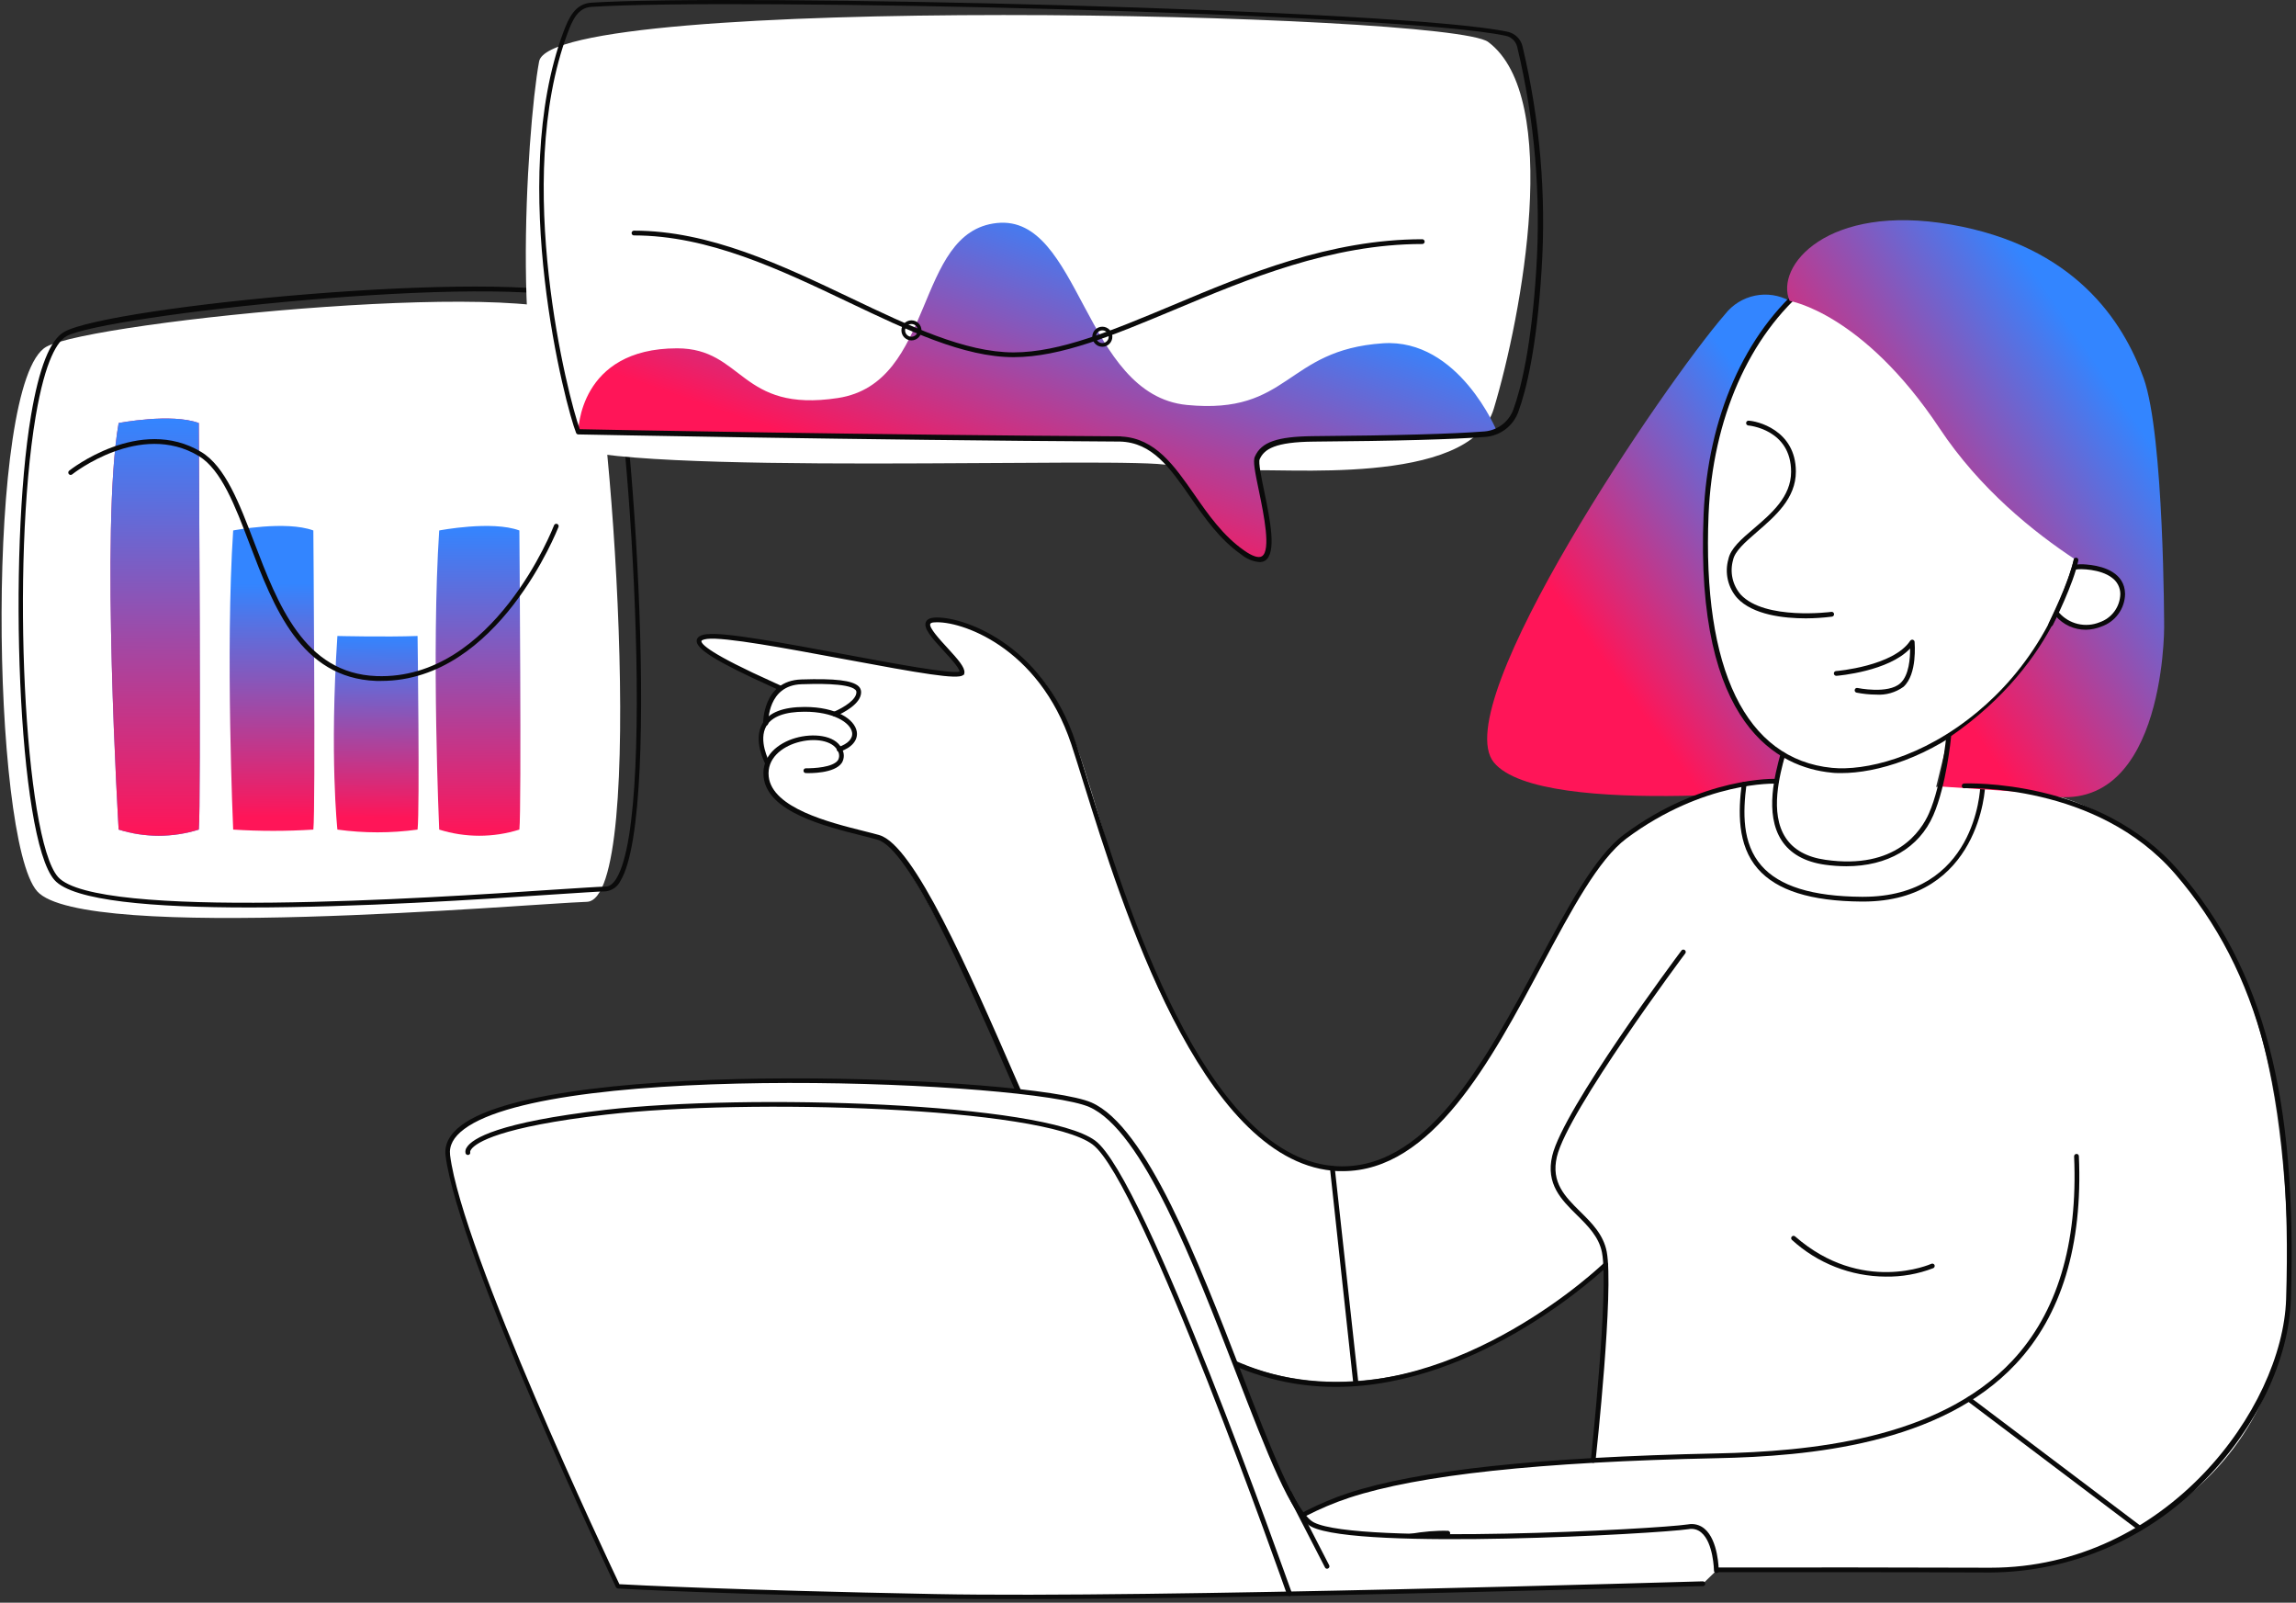 <svg width="470" height="328" viewBox="0 0 470 328" fill="none" xmlns="http://www.w3.org/2000/svg">
<rect x="0" y="0" width="470" height="328" fill="#333333" stroke="none"/>
<path d="M9.479 70.972C-3.051 78.019 -1.774 171.797 7.603 182.399C16.981 193.001 107.477 185.004 120.137 184.561C132.797 184.118 124.826 76.247 120.137 66.166C115.448 56.085 18.857 65.697 9.479 70.972Z" fill="white"/>
<path d="M51.041 185.72C31.504 185.72 14.963 184.418 11.146 180.094C3.592 171.549 1.638 112.951 6.353 85.013C7.994 75.27 10.261 69.513 13.152 67.912C22.4 62.702 102.32 54.887 120.567 60.709C122.716 61.399 123.993 62.259 124.475 63.314C128.851 72.718 135.793 165.923 127.015 180.263C126.74 180.842 126.324 181.342 125.805 181.717C125.286 182.093 124.68 182.332 124.045 182.412C122.13 182.477 118.47 182.725 113.404 183.05C98.49 184.066 72.975 185.72 51.041 185.72ZM13.621 68.797C11.837 69.8 9.297 73.46 7.304 85.208C2.237 115.269 4.973 171.654 11.876 179.468C19.691 188.273 87.732 183.806 113.352 182.073C118.431 181.748 122.091 181.5 124.032 181.435C124.8 181.435 125.53 180.836 126.194 179.755C134.881 165.545 127.939 73.069 123.589 63.73C122.777 62.644 121.587 61.9 120.255 61.647C101.525 55.642 21.162 64.59 13.621 68.797Z" fill="#0A0A0A"/>
<path d="M24.288 169.778C24.288 169.778 20.537 107.468 24.288 86.576C24.288 86.576 35.072 84.492 40.699 86.576C40.699 86.576 41.168 165.558 40.699 169.778C35.358 171.458 29.629 171.458 24.288 169.778Z" fill="url(#paint0_linear_8_4645)"/>
<path d="M24.288 169.778C24.288 169.778 20.537 107.468 24.288 86.576C24.288 86.576 35.072 84.492 40.699 86.576C40.699 86.576 41.168 165.558 40.699 169.778C35.358 171.458 29.629 171.458 24.288 169.778Z" fill="url(#paint1_linear_8_4645)"/>
<path d="M47.733 169.778C47.733 169.778 46.105 133.166 47.733 108.562C47.733 108.562 58.517 106.478 64.144 108.562C64.144 108.562 64.613 165.532 64.144 169.778C58.679 170.126 53.198 170.126 47.733 169.778V169.778Z" fill="url(#paint2_linear_8_4645)"/>
<path d="M89.907 169.778C89.907 169.778 88.279 133.166 89.907 108.562C89.907 108.562 100.691 106.478 106.318 108.562C106.318 108.562 106.787 165.532 106.318 169.778C100.976 171.458 95.248 171.458 89.907 169.778V169.778Z" fill="url(#paint3_linear_8_4645)"/>
<path d="M69.067 169.778C69.067 169.778 67.439 154.735 69.067 130.157C69.067 130.157 78.914 130.391 85.478 130.157C85.478 130.157 85.947 165.558 85.478 169.778C80.033 170.528 74.512 170.528 69.067 169.778V169.778Z" fill="url(#paint4_linear_8_4645)"/>
<path d="M78.054 139.352H76.999C61.539 138.766 56.003 124.205 51.106 111.362C48.136 103.547 45.323 96.136 40.686 93.323C28.677 86.094 14.91 96.97 14.767 97.087C14.667 97.168 14.538 97.206 14.41 97.193C14.282 97.179 14.164 97.115 14.083 97.015C14.002 96.915 13.964 96.787 13.977 96.659C13.991 96.53 14.055 96.413 14.155 96.332C14.298 96.214 28.586 84.896 41.181 92.489C46.13 95.472 48.996 103.013 52.044 111.01C56.837 123.579 62.255 137.815 77.051 138.362C101.095 139.274 113.299 107.819 113.416 107.507C113.461 107.386 113.552 107.288 113.67 107.234C113.787 107.18 113.921 107.175 114.042 107.22C114.162 107.265 114.261 107.356 114.314 107.473C114.368 107.591 114.373 107.725 114.328 107.845C114.185 108.158 102.059 139.352 78.054 139.352Z" fill="#0A0A0A"/>
<path d="M110.356 12.582C107.751 26.558 104.169 84.219 115.045 90.926C125.92 97.634 232.267 93.258 239.379 95.251C244.585 96.616 250.002 96.992 255.347 96.358C261.104 95.524 300.934 99.913 305.792 83.619C311.536 64.577 319.833 19.902 304.633 8.584C296.492 2.527 112.935 -1.38 110.356 12.582Z" fill="white"/>
<path d="M267.473 89.923C285.942 89.741 300.465 89.272 306.456 88.334C306.456 88.334 298.641 69.201 283.077 70.256C262.954 71.624 264.126 84.935 242.974 82.877C221.821 80.819 221.144 43.868 204.082 45.639C187.019 47.411 191.63 78.383 171.52 81.457C151.41 84.531 152.256 71.285 138.606 71.285C118.431 71.285 118.379 88.334 118.379 88.334C118.379 88.334 179.074 89.728 232.059 89.975C233.101 90.067 235.966 90.77 239.405 95.185C243.664 100.812 253.068 115.426 258.03 114.436C258.03 114.436 261.69 113.589 258.369 101.099C255.126 89.051 260.935 91.057 267.473 89.923Z" fill="url(#paint5_linear_8_4645)"/>
<path d="M207.481 73.095C197.296 73.095 185.873 67.651 173.786 61.894C159.628 55.147 145.001 48.179 129.776 48.179C129.712 48.181 129.648 48.17 129.589 48.146C129.53 48.122 129.476 48.087 129.431 48.042C129.386 47.997 129.35 47.943 129.327 47.884C129.303 47.824 129.292 47.761 129.294 47.697C129.292 47.633 129.303 47.569 129.327 47.509C129.35 47.449 129.385 47.394 129.43 47.348C129.475 47.302 129.529 47.265 129.588 47.24C129.647 47.215 129.711 47.202 129.776 47.202C145.21 47.202 159.954 54.222 174.203 61.008C186.186 66.726 197.517 72.118 207.481 72.118C217.015 72.118 227.67 67.638 240.043 62.467C255.139 56.111 272.253 48.961 291.152 48.961C291.281 48.964 291.404 49.017 291.494 49.11C291.584 49.202 291.634 49.326 291.634 49.455C291.634 49.583 291.583 49.706 291.493 49.796C291.403 49.887 291.28 49.937 291.152 49.937C272.488 49.937 255.425 57.101 240.356 63.418C227.969 68.589 217.211 73.095 207.481 73.095Z" fill="#0A0A0A"/>
<path d="M225.651 70.592C226.577 70.592 227.328 69.841 227.328 68.914C227.328 67.988 226.577 67.237 225.651 67.237C224.724 67.237 223.973 67.988 223.973 68.914C223.973 69.841 224.724 70.592 225.651 70.592Z" stroke="#0A0A0A" stroke-width="0.75"/>
<path d="M186.576 69.29C187.503 69.29 188.254 68.538 188.254 67.612C188.254 66.686 187.503 65.934 186.576 65.934C185.65 65.934 184.899 66.686 184.899 67.612C184.899 68.538 185.65 69.29 186.576 69.29Z" stroke="#0A0A0A" stroke-width="0.75"/>
<path d="M257.692 115.022C256.375 114.876 255.129 114.346 254.11 113.498C249.656 110.372 246.608 105.996 243.69 101.776C239.496 95.746 235.875 90.535 229.246 90.366C229.168 90.381 229.089 90.381 229.011 90.366C177.316 90.08 118.965 88.921 118.379 88.907C118.284 88.905 118.192 88.876 118.114 88.823C118.035 88.769 117.974 88.695 117.936 88.608C115.878 83.541 103.739 37.616 115.331 6.552C116.426 3.621 117.754 0.756 121.049 0.548C150.081 -1.328 286.672 1.85 308.606 6.5C309.34 6.653 310.015 7.011 310.555 7.531C311.094 8.052 311.475 8.715 311.653 9.443V9.443C315.241 24.476 316.558 39.96 315.561 55.382C314.571 71.194 312.435 79.829 310.807 84.284C310.295 85.697 309.386 86.934 308.19 87.844C306.993 88.754 305.559 89.3 304.06 89.415C297.548 89.923 285.747 90.249 268.893 90.379C261.078 90.457 258.799 91.877 257.861 93.987C257.575 94.638 258.213 97.764 258.786 100.5C259.997 106.426 261.391 113.16 258.968 114.749C258.581 114.968 258.135 115.064 257.692 115.022V115.022ZM229.598 89.337C236.488 89.715 240.356 95.277 244.459 101.164C247.35 105.332 250.359 109.63 254.67 112.652C256.389 113.863 257.666 114.267 258.343 113.824C260.193 112.599 258.721 105.371 257.731 100.591C256.923 96.683 256.429 94.339 256.884 93.44C258.187 90.47 261.43 89.337 268.802 89.259C285.617 89.129 297.457 88.803 303.878 88.295C305.188 88.189 306.44 87.711 307.487 86.917C308.535 86.123 309.334 85.047 309.791 83.815C311.38 79.412 313.49 70.868 314.48 55.16C315.464 39.855 314.146 24.488 310.572 9.574C310.436 9.022 310.148 8.519 309.741 8.123C309.333 7.727 308.823 7.454 308.267 7.333C286.438 2.632 150.042 -0.481 121.049 1.407C118.34 1.577 117.207 4.012 116.191 6.773C104.912 37.043 116.347 81.535 118.679 87.839C123.485 87.944 179.556 89.025 229.389 89.298C229.461 89.296 229.532 89.309 229.598 89.337V89.337Z" fill="#0A0A0A"/>
<path d="M366.344 61.569C364.18 60.386 361.667 60.008 359.251 60.505C356.835 61.001 354.673 62.338 353.15 64.278C340.79 78.501 296.102 144.145 305.792 156.024C315.483 167.903 375.892 160.804 375.892 160.804L370.682 68.719" fill="url(#paint6_linear_8_4645)"/>
<path d="M169.359 168.853C169.359 168.853 177.721 169.895 181.576 172.578C189.482 178.114 215.948 239.669 215.948 239.669C215.948 239.669 234.313 285.581 277.464 282.651C298.499 281.244 316.109 269.756 328.625 258.346C328.625 258.346 328.352 272.179 328.326 272.674C328.3 273.169 326.594 298.827 326.073 298.853C325.552 298.879 293.953 300.664 281.424 304.493C265.911 309.234 256.677 315.577 253.655 320.527L254.957 321.295H259.412H259.92C269.206 321.295 402.801 321.569 411.632 321.126C423.81 320.514 469.475 308.361 468.446 258.737C467.469 210.936 457.518 191.595 443.634 176.759C424.097 155.816 396.328 161.065 396.328 161.065L398.868 150.645L365.798 153.523L363.649 159.814C339.749 161.429 327.779 175.913 327.18 176.746C326.581 177.58 308.463 209.308 308.463 209.308C288.027 249.294 267.67 237.78 263.723 236.269C263.723 236.269 244.472 227.895 230.236 184.275C218.605 148.665 219.4 134.781 193.285 126.901C193.285 126.901 187.333 125.872 191.162 130.157C193.406 132.672 195.506 135.312 197.453 138.063L186.525 136.76L150.317 130.443C150.317 130.443 142.84 128.789 143.049 131.108C143.257 133.426 159.772 140.668 159.772 140.668L158.47 142.127C157.454 143.886 156.856 145.856 156.725 147.884C156.725 147.884 154.68 152.559 157.389 156.402C157.376 156.532 154.198 164.021 169.359 168.853Z" fill="white"/>
<path d="M397.291 50.055C373.846 46.512 350.793 69.592 349.256 105.293C347.719 140.993 359.142 156.089 374.967 157.626C390.792 159.163 424.083 142.739 427.613 99.757C431.142 56.775 397.291 50.055 397.291 50.055Z" fill="white"/>
<path d="M376.973 158.212C376.231 158.212 375.527 158.212 374.876 158.121C364.313 157.079 346.873 148.834 348.736 105.267C349.582 85.404 357.176 68.146 369.575 57.935C377.885 51.097 387.745 48.114 397.331 49.573C397.67 49.638 431.599 56.906 428.069 99.796C426.05 124.361 414.628 138.701 405.393 146.412C394.895 155.19 383.994 158.212 376.973 158.212ZM392.603 50.185C384.385 50.327 376.475 53.335 370.239 58.69C358.048 68.732 350.585 85.716 349.751 105.306C348.449 137.008 357.371 155.412 375.019 157.144C381.649 157.795 393.423 155.177 404.833 145.656C413.95 138.076 425.178 123.944 427.158 99.705C430.596 57.961 397.943 50.68 397.201 50.523C395.665 50.299 394.116 50.186 392.564 50.185H392.603Z" fill="#0A0A0A"/>
<path d="M369.678 126.549C365.133 126.549 358.842 125.846 355.612 122.394C354.67 121.327 354.011 120.04 353.695 118.652C353.379 117.264 353.415 115.819 353.801 114.449C354.244 112.274 356.406 110.372 359.011 108.171C362.593 105.097 366.644 101.659 366.644 96.553C366.644 87.826 357.943 87.071 357.852 87.071C357.736 87.052 357.631 86.993 357.555 86.903C357.479 86.814 357.437 86.7 357.437 86.582C357.437 86.465 357.479 86.352 357.555 86.262C357.631 86.173 357.736 86.113 357.852 86.094C359.454 86.094 367.621 87.905 367.621 96.514C367.621 102.023 363.388 105.631 359.649 108.874C357.24 110.958 355.143 112.782 354.765 114.605C354.418 115.824 354.38 117.111 354.655 118.348C354.93 119.585 355.51 120.734 356.341 121.691C361.291 126.979 374.758 125.247 374.888 125.22C374.952 125.211 375.016 125.215 375.078 125.231C375.14 125.247 375.198 125.275 375.249 125.314C375.3 125.353 375.343 125.401 375.375 125.457C375.407 125.512 375.427 125.574 375.435 125.637C375.454 125.767 375.421 125.898 375.343 126.003C375.264 126.108 375.148 126.178 375.019 126.197C373.247 126.422 371.464 126.54 369.678 126.549V126.549Z" fill="#0A0A0A"/>
<path d="M384.046 142.153C382.703 142.146 381.364 142.01 380.047 141.749C379.984 141.736 379.925 141.712 379.872 141.676C379.819 141.64 379.773 141.595 379.738 141.541C379.703 141.488 379.679 141.428 379.667 141.366C379.655 141.303 379.656 141.238 379.669 141.176C379.68 141.112 379.704 141.052 379.739 140.998C379.774 140.944 379.82 140.898 379.874 140.862C379.927 140.827 379.988 140.803 380.051 140.792C380.115 140.781 380.18 140.783 380.242 140.798C380.242 140.798 386.494 142.101 388.995 139.834C390.805 138.219 391.027 134.624 391.001 132.723C386.598 137.399 376.387 138.271 375.931 138.31C375.801 138.318 375.672 138.274 375.573 138.19C375.473 138.105 375.41 137.985 375.397 137.854C375.392 137.79 375.399 137.725 375.42 137.664C375.44 137.603 375.472 137.546 375.515 137.497C375.557 137.449 375.609 137.409 375.667 137.381C375.725 137.353 375.789 137.337 375.853 137.334C375.97 137.334 387.575 136.344 391.027 131.134C391.086 131.051 391.168 130.987 391.263 130.949C391.358 130.912 391.461 130.904 391.561 130.925C391.657 130.953 391.743 131.009 391.808 131.085C391.873 131.161 391.914 131.255 391.926 131.355C391.926 131.629 392.525 137.972 389.646 140.564C388.022 141.732 386.041 142.294 384.046 142.153V142.153Z" fill="#0A0A0A"/>
<path d="M260.661 321.816H254.995C253.576 321.816 253.263 321.139 253.198 320.722C252.716 317.726 264.412 309.377 275.965 305.574C290.292 300.872 315.04 298.215 351.509 297.447C370.173 297.056 396.744 294.659 411.905 278.496C421.1 268.688 425.359 254.621 424.578 236.66C424.574 236.531 424.621 236.406 424.709 236.311C424.796 236.216 424.918 236.159 425.047 236.152C425.372 236.152 425.542 236.348 425.555 236.621C426.349 254.856 421.999 269.183 412.621 279.16C397.2 295.597 370.369 298.033 351.535 298.424C315.066 299.192 290.449 301.836 276.226 306.512C263.605 310.667 253.836 318.807 254.084 320.579C254.084 320.761 254.527 320.839 254.917 320.839H260.583C260.647 320.837 260.711 320.849 260.771 320.872C260.831 320.896 260.886 320.931 260.932 320.976C260.978 321.021 261.015 321.074 261.04 321.134C261.065 321.193 261.078 321.257 261.078 321.321C261.079 321.44 261.038 321.555 260.962 321.646C260.885 321.737 260.778 321.797 260.661 321.816V321.816Z" fill="#0A0A0A"/>
<path d="M385.986 261.264C378.878 261.221 372.04 258.538 366.8 253.736C366.755 253.692 366.718 253.639 366.693 253.581C366.669 253.523 366.656 253.46 366.656 253.397C366.656 253.334 366.669 253.271 366.693 253.213C366.718 253.155 366.755 253.102 366.8 253.058C366.845 253.012 366.899 252.976 366.958 252.951C367.017 252.926 367.081 252.913 367.146 252.913C367.21 252.913 367.274 252.926 367.333 252.951C367.392 252.976 367.446 253.012 367.491 253.058C381.128 264.95 395.207 258.711 395.351 258.646C395.468 258.592 395.602 258.587 395.724 258.63C395.846 258.674 395.945 258.764 396.002 258.88C396.051 259 396.053 259.134 396.007 259.255C395.961 259.376 395.871 259.475 395.754 259.532C392.64 260.733 389.323 261.321 385.986 261.264V261.264Z" fill="#0A0A0A"/>
<path d="M326.085 299.374C325.956 299.358 325.839 299.292 325.758 299.189C325.678 299.087 325.641 298.957 325.655 298.827C325.655 298.489 329.407 264.103 327.935 256.341C327.323 253.137 325.017 250.857 322.79 248.656C319.638 245.543 316.382 242.339 317.749 236.53C320.016 226.918 343.252 195.802 344.242 194.473C344.326 194.392 344.437 194.343 344.554 194.336C344.672 194.329 344.788 194.364 344.881 194.434C344.975 194.505 345.041 194.606 345.067 194.721C345.093 194.835 345.078 194.955 345.023 195.059C344.776 195.385 320.914 227.348 318.7 236.738C317.463 242.013 320.38 244.892 323.467 247.953C325.812 250.258 328.221 252.642 328.899 256.145C330.396 264.051 326.776 297.512 326.619 298.932C326.614 298.996 326.597 299.059 326.567 299.117C326.537 299.174 326.496 299.225 326.446 299.266C326.397 299.308 326.339 299.339 326.277 299.357C326.215 299.376 326.15 299.382 326.085 299.374V299.374Z" fill="#0A0A0A"/>
<path d="M273.426 283.836C271.179 283.834 268.934 283.69 266.705 283.406C248.184 281.023 232.15 268.805 219.048 247.08C216.143 242.261 211.91 232.583 207.013 221.356C197.752 200.152 186.173 173.764 179.661 171.862C178.762 171.602 177.642 171.315 176.405 171.002C168.733 169.075 157.115 166.144 156.32 159.046C155.825 154.695 159.329 152.051 162.833 151.035C166.336 150.02 170.908 150.371 172.289 153.146C172.566 153.581 172.719 154.085 172.731 154.602C172.742 155.118 172.612 155.628 172.354 156.076C170.882 158.355 165.633 158.238 165.047 158.212C164.976 158.224 164.904 158.22 164.834 158.201C164.765 158.181 164.701 158.147 164.646 158.101C164.592 158.054 164.548 157.997 164.518 157.932C164.488 157.866 164.472 157.795 164.472 157.724C164.472 157.652 164.488 157.581 164.518 157.516C164.548 157.451 164.592 157.393 164.646 157.347C164.701 157.3 164.765 157.266 164.834 157.247C164.904 157.228 164.976 157.224 165.047 157.235C166.493 157.235 170.517 157.092 171.559 155.542C171.719 155.236 171.792 154.893 171.771 154.549C171.751 154.205 171.637 153.873 171.442 153.588C170.452 151.596 166.805 150.879 163.132 151.973C160.072 152.885 156.946 155.19 157.362 158.942C158.092 165.363 169.749 168.306 176.73 170.052C178.033 170.377 179.101 170.651 180.012 170.911C187.072 172.956 198.247 198.459 208.042 220.965C212.926 232.154 217.159 241.805 220.011 246.572C232.945 268.024 248.744 280.085 266.901 282.442C299.046 286.584 328.117 258.724 328.364 258.438C328.457 258.348 328.581 258.297 328.709 258.297C328.838 258.297 328.962 258.348 329.055 258.438C329.101 258.482 329.137 258.536 329.162 258.595C329.187 258.655 329.2 258.718 329.2 258.783C329.2 258.847 329.187 258.911 329.162 258.97C329.137 259.029 329.101 259.083 329.055 259.128C328.703 259.401 303.24 283.836 273.426 283.836Z" fill="#0A0A0A"/>
<path d="M274.858 239.682C274.155 239.682 273.426 239.682 272.696 239.578C245.722 236.973 229.649 185.369 221.9 160.544C220.91 157.34 220.037 154.565 219.295 152.299C212.587 132.189 196.462 126.979 191.317 127.37C190.823 127.37 190.497 127.513 190.432 127.682C190.132 128.451 192.399 130.912 193.896 132.54C196.15 134.989 197.504 136.552 197.426 137.659C197.416 137.761 197.385 137.859 197.336 137.949C197.287 138.039 197.22 138.117 197.14 138.18C195.941 139.092 188.726 137.868 172.549 134.846C161.126 132.723 148.206 130.313 144.754 130.756C143.829 130.873 143.595 131.108 143.582 131.173C143.491 131.798 145.301 133.778 158.469 139.691L159.993 140.394C160.107 140.453 160.195 140.553 160.238 140.674C160.282 140.795 160.278 140.927 160.227 141.046C160.171 141.162 160.071 141.252 159.95 141.296C159.828 141.339 159.694 141.334 159.576 141.28C159.238 141.111 158.717 140.876 158.065 140.59C146.695 135.445 142.357 132.775 142.618 131.03C142.761 130.04 144.168 129.844 144.624 129.792C148.206 129.31 160.67 131.642 172.731 133.882C182.565 135.718 194.756 137.998 196.436 137.438C196.293 136.591 194.574 134.716 193.18 133.205C190.575 130.378 189.038 128.568 189.52 127.33C189.737 126.775 190.31 126.462 191.239 126.393C196.566 125.989 213.381 131.329 220.219 151.999C220.975 154.266 221.834 157.04 222.824 160.257C230.483 184.874 246.412 236.113 272.748 238.601C291.686 240.372 304.008 217.253 314.948 196.857C320.901 185.707 326.527 175.183 332.415 170.807C348.591 158.772 363.57 159.397 363.674 159.397C363.802 159.411 363.92 159.472 364.004 159.568C364.089 159.665 364.134 159.79 364.13 159.918C364.133 159.984 364.121 160.048 364.095 160.109C364.07 160.169 364.032 160.222 363.983 160.266C363.935 160.309 363.877 160.342 363.815 160.36C363.752 160.379 363.686 160.384 363.622 160.374C363.479 160.374 348.826 159.775 332.949 171.589C327.231 175.848 321.669 186.267 315.756 197.312C305.167 217.214 293.158 239.669 274.858 239.682Z" fill="#0A0A0A"/>
<path d="M381.362 184.509H381.076C370.656 184.431 363.701 182.23 359.832 177.801C355.56 172.917 355.834 165.936 356.55 160.4C356.556 160.336 356.576 160.274 356.607 160.217C356.639 160.161 356.681 160.112 356.733 160.072C356.784 160.033 356.843 160.005 356.906 159.99C356.968 159.975 357.034 159.972 357.097 159.983C357.161 159.991 357.222 160.012 357.277 160.044C357.333 160.076 357.382 160.119 357.42 160.17C357.459 160.221 357.487 160.279 357.503 160.341C357.52 160.403 357.523 160.467 357.514 160.531C356.785 166.183 356.576 172.591 360.562 177.15C364.235 181.37 370.982 183.454 381.089 183.532H381.375C404.39 183.532 405.354 161.729 405.38 160.791C405.399 160.675 405.458 160.57 405.548 160.494C405.637 160.418 405.751 160.376 405.868 160.376C405.986 160.376 406.099 160.418 406.189 160.494C406.278 160.57 406.338 160.675 406.357 160.791C406.409 161.065 405.341 184.509 381.362 184.509Z" fill="#0A0A0A"/>
<path d="M398.906 150.983L397.447 160.973L416.672 162.276C443.19 169.622 443.008 128.412 443.008 128.412C443.008 128.412 443.008 89.116 438.814 77.407C434.62 65.697 424.643 50.341 399.336 45.952C374.029 41.562 363.257 54.483 366.344 61.581C366.344 61.581 381.297 64.004 397.018 87.631C405.223 100.005 416.281 108.913 424.969 114.605C424.969 114.605 422.181 135.119 398.906 150.983Z" fill="url(#paint7_linear_8_4645)"/>
<path d="M274.611 321.816C273.308 321.816 272.579 321.595 272.305 321.113C272.217 320.968 272.17 320.801 272.17 320.631C272.17 320.461 272.217 320.294 272.305 320.149C273.725 317.804 286.633 312.985 296.44 313.285C296.556 313.304 296.661 313.363 296.737 313.453C296.813 313.542 296.855 313.656 296.855 313.773C296.855 313.891 296.813 314.004 296.737 314.094C296.661 314.183 296.556 314.243 296.44 314.262C286.346 313.975 273.595 319.237 273.165 320.696C273.632 320.795 274.108 320.843 274.585 320.839V320.839H285.942C313.425 320.839 377.806 320.709 407.164 320.839H407.476C443.359 320.839 467.26 288.277 467.976 265.862C469.279 224.873 462.48 198.862 445.274 178.869C429.202 160.218 402.358 161.299 402.097 161.312C402.032 161.32 401.966 161.313 401.903 161.293C401.841 161.272 401.784 161.239 401.735 161.194C401.687 161.15 401.649 161.095 401.624 161.035C401.599 160.974 401.587 160.909 401.589 160.843C401.585 160.716 401.631 160.593 401.715 160.498C401.8 160.403 401.918 160.345 402.045 160.335C402.331 160.335 429.644 159.228 446.017 178.231C463.405 198.42 470.256 224.638 468.953 265.888C468.562 278.261 461.959 292.107 451.318 302.917C445.644 308.837 438.84 313.559 431.31 316.805C423.78 320.051 415.676 321.755 407.476 321.816H407.164C377.806 321.673 313.385 321.816 285.942 321.816H274.585H274.611Z" fill="#0A0A0A"/>
<path d="M377.949 177.28C376.481 177.276 375.014 177.172 373.56 176.968C369.457 176.382 366.488 174.714 364.716 172.018C361.121 166.548 363.414 158.251 364.482 154.266C364.498 154.204 364.527 154.146 364.566 154.095C364.605 154.044 364.654 154.002 364.71 153.97C364.766 153.939 364.827 153.919 364.891 153.911C364.955 153.904 365.019 153.909 365.081 153.927C365.143 153.944 365.201 153.972 365.251 154.011C365.302 154.051 365.344 154.1 365.376 154.155C365.408 154.211 365.428 154.273 365.435 154.336C365.443 154.4 365.437 154.465 365.42 154.526C364.378 158.434 362.176 166.379 365.537 171.458C367.139 173.907 369.887 175.431 373.69 175.965C388.148 178.036 393.306 170 394.868 166.444C397.473 160.557 398.411 150.749 398.411 150.645C398.416 150.581 398.434 150.518 398.464 150.461C398.493 150.404 398.535 150.354 398.585 150.314C398.635 150.274 398.693 150.244 398.755 150.227C398.817 150.21 398.882 150.206 398.945 150.215C399.009 150.22 399.07 150.237 399.127 150.266C399.184 150.295 399.234 150.335 399.275 150.383C399.316 150.432 399.347 150.488 399.367 150.548C399.386 150.609 399.393 150.673 399.388 150.736C399.388 151.153 398.398 160.804 395.754 166.848C392.837 173.555 386.337 177.28 377.949 177.28Z" fill="#0A0A0A"/>
<path d="M424.943 116.116C424.943 115.908 434.451 115.556 434.556 121.587C434.66 127.617 425.998 131.095 421.179 125.754" fill="white"/>
<path d="M426.988 128.88C425.818 128.885 424.661 128.637 423.595 128.154C422.53 127.67 421.581 126.963 420.814 126.08C420.727 125.986 420.679 125.863 420.679 125.735C420.679 125.607 420.727 125.484 420.814 125.39C420.906 125.3 421.03 125.25 421.159 125.25C421.288 125.25 421.412 125.3 421.504 125.39C422.516 126.537 423.859 127.342 425.348 127.692C426.837 128.042 428.397 127.92 429.814 127.344C431.023 126.928 432.076 126.153 432.83 125.121C433.585 124.09 434.005 122.851 434.034 121.574C434.036 120.922 433.882 120.28 433.585 119.7C433.288 119.12 432.857 118.619 432.328 118.239C429.957 116.416 425.815 116.403 425.125 116.533C425.012 116.579 424.886 116.579 424.774 116.533C424.713 116.515 424.656 116.485 424.607 116.446C424.558 116.406 424.517 116.357 424.487 116.301C424.456 116.245 424.437 116.184 424.431 116.121C424.424 116.058 424.43 115.995 424.448 115.934C424.643 115.244 427.053 115.504 428.069 115.634C430.674 115.986 434.933 117.223 435.011 121.535C434.99 123.01 434.515 124.443 433.65 125.639C432.786 126.834 431.573 127.734 430.179 128.216C429.166 128.634 428.083 128.86 426.988 128.88V128.88Z" fill="#0A0A0A"/>
<path d="M348.657 324.043C348.657 324.043 236.384 327.508 191.475 326.648C146.565 325.789 126.533 324.63 126.533 324.63C126.533 324.63 94.31 257.122 91.718 236.4C89.126 215.677 209.553 220.067 223.268 225.98C242.076 234.173 259.321 307.163 268.855 311.943C278.389 316.724 340.113 313.246 345.701 312.373C351.288 311.501 351.405 321.373 351.405 321.373" fill="white"/>
<path d="M208.524 327.26C202.168 327.26 196.398 327.26 191.461 327.13C147.06 326.27 126.715 325.111 126.507 325.098C126.42 325.091 126.336 325.062 126.264 325.015C126.191 324.967 126.131 324.901 126.09 324.825C125.777 324.147 93.815 257.018 91.21 236.517C90.923 234.211 92.017 232.114 94.466 230.278C113.261 216.224 211.22 220.327 223.411 225.628C234.664 230.539 245.371 258.268 253.98 280.554C260.023 296.183 265.246 309.716 268.984 311.579C278.102 316.163 339.123 312.959 345.557 311.969C346.154 311.857 346.768 311.88 347.354 312.038C347.941 312.196 348.484 312.484 348.943 312.881C351.744 315.251 351.835 321.191 351.835 321.438C351.837 321.503 351.825 321.567 351.802 321.627C351.779 321.687 351.743 321.741 351.698 321.787C351.654 321.834 351.6 321.87 351.54 321.895C351.481 321.92 351.417 321.933 351.353 321.933V321.933C351.289 321.935 351.225 321.924 351.165 321.9C351.105 321.877 351.05 321.842 351.004 321.797C350.958 321.752 350.921 321.698 350.896 321.639C350.871 321.579 350.858 321.516 350.858 321.451C350.858 321.451 350.767 315.707 348.253 313.636C347.9 313.331 347.482 313.11 347.03 312.991C346.579 312.871 346.106 312.856 345.648 312.946C339.592 313.884 278.154 317.309 268.49 312.464C264.4 310.432 259.372 297.408 253.003 280.918C244.459 258.776 233.831 231.281 222.955 226.54C210.868 221.33 113.638 217.149 95.013 231.073C92.838 232.701 91.9 234.446 92.134 236.4C94.609 256.171 124.592 319.602 126.793 324.212C129.398 324.369 149.886 325.424 191.422 326.231C235.81 327.091 347.459 323.626 348.579 323.626C348.706 323.626 348.828 323.675 348.92 323.762C349.012 323.849 349.067 323.969 349.074 324.095C349.077 324.16 349.068 324.224 349.046 324.285C349.024 324.345 348.99 324.401 348.947 324.448C348.903 324.496 348.85 324.534 348.791 324.56C348.733 324.587 348.669 324.602 348.605 324.603C347.667 324.564 259.346 327.26 208.524 327.26Z" fill="#0A0A0A"/>
<path d="M271.655 321.048C271.564 321.048 271.476 321.023 271.399 320.974C271.323 320.926 271.263 320.856 271.225 320.774L263.475 305.744C263.419 305.629 263.41 305.497 263.449 305.376C263.488 305.255 263.572 305.153 263.684 305.092C263.741 305.061 263.803 305.041 263.868 305.035C263.933 305.029 263.998 305.035 264.06 305.055C264.122 305.074 264.18 305.106 264.229 305.148C264.279 305.191 264.319 305.242 264.348 305.301L272.085 320.331C272.116 320.387 272.135 320.449 272.141 320.513C272.148 320.577 272.141 320.641 272.121 320.702C272.102 320.763 272.07 320.819 272.028 320.868C271.986 320.916 271.934 320.955 271.876 320.983C271.809 321.023 271.733 321.046 271.655 321.048V321.048Z" fill="#0A0A0A"/>
<path d="M263.918 326.635C263.817 326.634 263.718 326.603 263.634 326.545C263.55 326.487 263.486 326.405 263.45 326.31C263.15 325.463 233.688 241.584 223.62 234.199C213.2 226.514 152.974 224.769 123.994 228.116C102.164 230.63 97.501 233.873 96.511 235.149C96.212 235.54 96.238 235.749 96.238 235.749C96.26 235.808 96.269 235.872 96.265 235.936C96.261 235.999 96.244 236.061 96.214 236.117C96.185 236.174 96.144 236.224 96.094 236.263C96.044 236.303 95.987 236.332 95.925 236.348C95.799 236.385 95.663 236.372 95.547 236.311C95.43 236.25 95.342 236.147 95.3 236.022C95.252 235.808 95.252 235.587 95.299 235.373C95.347 235.159 95.44 234.958 95.573 234.785C96.694 233.013 101.864 229.679 123.876 227.139C153 223.779 213.565 225.615 224.167 233.417C234.482 240.971 263.137 322.48 264.439 325.984C264.481 326.107 264.473 326.241 264.417 326.358C264.361 326.475 264.262 326.565 264.14 326.609L263.918 326.635Z" fill="#0A0A0A"/>
<path d="M419.824 127.695C419.824 127.695 423.992 119.359 424.969 114.67Z" fill="white"/>
<path d="M419.824 128.19C419.751 128.209 419.675 128.209 419.603 128.19C419.545 128.162 419.493 128.123 419.451 128.075C419.408 128.028 419.376 127.972 419.355 127.911C419.335 127.85 419.326 127.786 419.331 127.722C419.335 127.658 419.352 127.596 419.381 127.539C419.381 127.448 423.536 119.19 424.487 114.514C424.5 114.452 424.525 114.392 424.56 114.34C424.596 114.287 424.642 114.242 424.695 114.207C424.748 114.171 424.808 114.147 424.871 114.135C424.933 114.123 424.998 114.124 425.06 114.136C425.122 114.149 425.182 114.174 425.234 114.21C425.287 114.246 425.332 114.292 425.368 114.345C425.403 114.398 425.427 114.458 425.439 114.52C425.451 114.583 425.45 114.647 425.438 114.709C424.474 119.464 420.423 127.578 420.228 127.917C420.191 127.994 420.134 128.06 420.063 128.108C419.992 128.156 419.91 128.185 419.824 128.19Z" fill="#0A0A0A"/>
<path d="M157.102 156.623C157.013 156.622 156.927 156.597 156.851 156.552C156.776 156.506 156.714 156.441 156.672 156.363C156.568 156.167 154.067 151.478 156.099 148.04C157.401 145.8 160.332 144.68 164.721 144.68C171.234 144.68 174.972 147.219 175.389 149.746C175.662 151.478 174.373 153.015 171.911 153.836C171.789 153.87 171.658 153.855 171.546 153.795C171.435 153.736 171.35 153.636 171.31 153.515C171.27 153.395 171.277 153.264 171.331 153.149C171.385 153.034 171.48 152.944 171.598 152.898C173.591 152.234 174.62 151.14 174.425 149.902C174.086 147.845 170.517 145.656 164.721 145.656C160.697 145.656 158.079 146.62 156.906 148.535C155.135 151.491 157.466 155.855 157.493 155.894C157.553 156.008 157.567 156.142 157.53 156.266C157.494 156.39 157.41 156.495 157.297 156.558C157.237 156.592 157.17 156.614 157.102 156.623V156.623Z" fill="#0A0A0A"/>
<path d="M156.712 148.496C156.585 148.496 156.463 148.447 156.371 148.36C156.279 148.273 156.224 148.154 156.217 148.027C156.217 147.936 156.113 139.3 164.032 139.053C170.987 138.831 174.452 139.248 175.754 140.446C175.919 140.602 176.051 140.79 176.14 140.998C176.23 141.206 176.276 141.431 176.275 141.658C176.275 144.054 172.628 145.891 171.065 146.581C171.006 146.607 170.943 146.62 170.879 146.621C170.814 146.622 170.751 146.609 170.691 146.585C170.632 146.561 170.578 146.525 170.532 146.48C170.487 146.434 170.451 146.38 170.427 146.321C170.401 146.262 170.387 146.2 170.385 146.136C170.384 146.073 170.395 146.009 170.418 145.95C170.441 145.891 170.475 145.836 170.519 145.79C170.563 145.745 170.616 145.708 170.674 145.682C172.915 144.706 175.311 143.143 175.311 141.658C175.311 141.561 175.29 141.466 175.25 141.378C175.21 141.29 175.15 141.212 175.077 141.15C173.605 139.73 166.454 139.951 164.097 140.03C157.155 140.238 157.259 147.688 157.259 148.001C157.262 148.064 157.253 148.128 157.231 148.188C157.209 148.248 157.175 148.303 157.131 148.349C157.087 148.396 157.034 148.433 156.976 148.458C156.917 148.483 156.854 148.496 156.79 148.496H156.712Z" fill="#0A0A0A"/>
<path d="M277.463 283.185C277.342 283.185 277.225 283.14 277.136 283.058C277.046 282.975 276.991 282.863 276.981 282.742L272.253 239.122C272.255 239.001 272.302 238.885 272.383 238.796C272.464 238.707 272.576 238.651 272.696 238.638C272.816 238.625 272.936 238.657 273.035 238.727C273.133 238.797 273.203 238.9 273.23 239.018L278.023 282.625C278.034 282.755 277.995 282.885 277.912 282.987C277.829 283.089 277.711 283.155 277.581 283.172L277.463 283.185Z" fill="#0A0A0A"/>
<path d="M438.058 313.272C437.951 313.274 437.846 313.242 437.759 313.181L402.748 286.753C402.649 286.674 402.584 286.559 402.567 286.433C402.55 286.307 402.582 286.179 402.657 286.076C402.735 285.971 402.851 285.901 402.981 285.882C403.11 285.862 403.242 285.895 403.347 285.972L438.358 312.399C438.457 312.479 438.522 312.593 438.539 312.72C438.556 312.846 438.524 312.973 438.449 313.076C438.404 313.137 438.345 313.187 438.277 313.221C438.209 313.255 438.134 313.272 438.058 313.272V313.272Z" fill="#0A0A0A"/>
<defs>
<linearGradient id="paint0_linear_8_4645" x1="22.464" y1="170.507" x2="22.621" y2="85.65" gradientUnits="userSpaceOnUse">
<stop stop-color="#3385FF"/>
<stop offset="1" stop-color="#FF1558"/>
</linearGradient>
<linearGradient id="paint1_linear_8_4645" x1="22.464" y1="170.507" x2="22.621" y2="85.65" gradientUnits="userSpaceOnUse">
<stop stop-color="#FF1558"/>
<stop offset="1" stop-color="#3385FF"/>
</linearGradient>
<linearGradient id="paint2_linear_8_4645" x1="47.212" y1="167.251" x2="47.009" y2="107.636" gradientUnits="userSpaceOnUse">
<stop stop-color="#FF1558"/>
<stop offset="0.802" stop-color="#3385FF"/>
</linearGradient>
<linearGradient id="paint3_linear_8_4645" x1="88.891" y1="170.508" x2="89.183" y2="107.636" gradientUnits="userSpaceOnUse">
<stop stop-color="#FF1558"/>
<stop offset="1" stop-color="#3385FF"/>
</linearGradient>
<linearGradient id="paint4_linear_8_4645" x1="68.051" y1="167.251" x2="68.343" y2="130.157" gradientUnits="userSpaceOnUse">
<stop stop-color="#FF1558"/>
<stop offset="1" stop-color="#3385FF"/>
</linearGradient>
<linearGradient id="paint5_linear_8_4645" x1="268.348" y1="51.657" x2="230.318" y2="159.895" gradientUnits="userSpaceOnUse">
<stop offset="0.078" stop-color="#3385FF"/>
<stop offset="0.616" stop-color="#FF1558"/>
</linearGradient>
<linearGradient id="paint6_linear_8_4645" x1="361.412" y1="69.345" x2="275.312" y2="131.868" gradientUnits="userSpaceOnUse">
<stop offset="0.078" stop-color="#3385FF"/>
<stop offset="0.616" stop-color="#FF1558"/>
</linearGradient>
<linearGradient id="paint7_linear_8_4645" x1="427.37" y1="55.481" x2="330.391" y2="121.571" gradientUnits="userSpaceOnUse">
<stop offset="0.078" stop-color="#3385FF"/>
<stop offset="0.616" stop-color="#FF1558"/>
</linearGradient>
</defs>
</svg>
